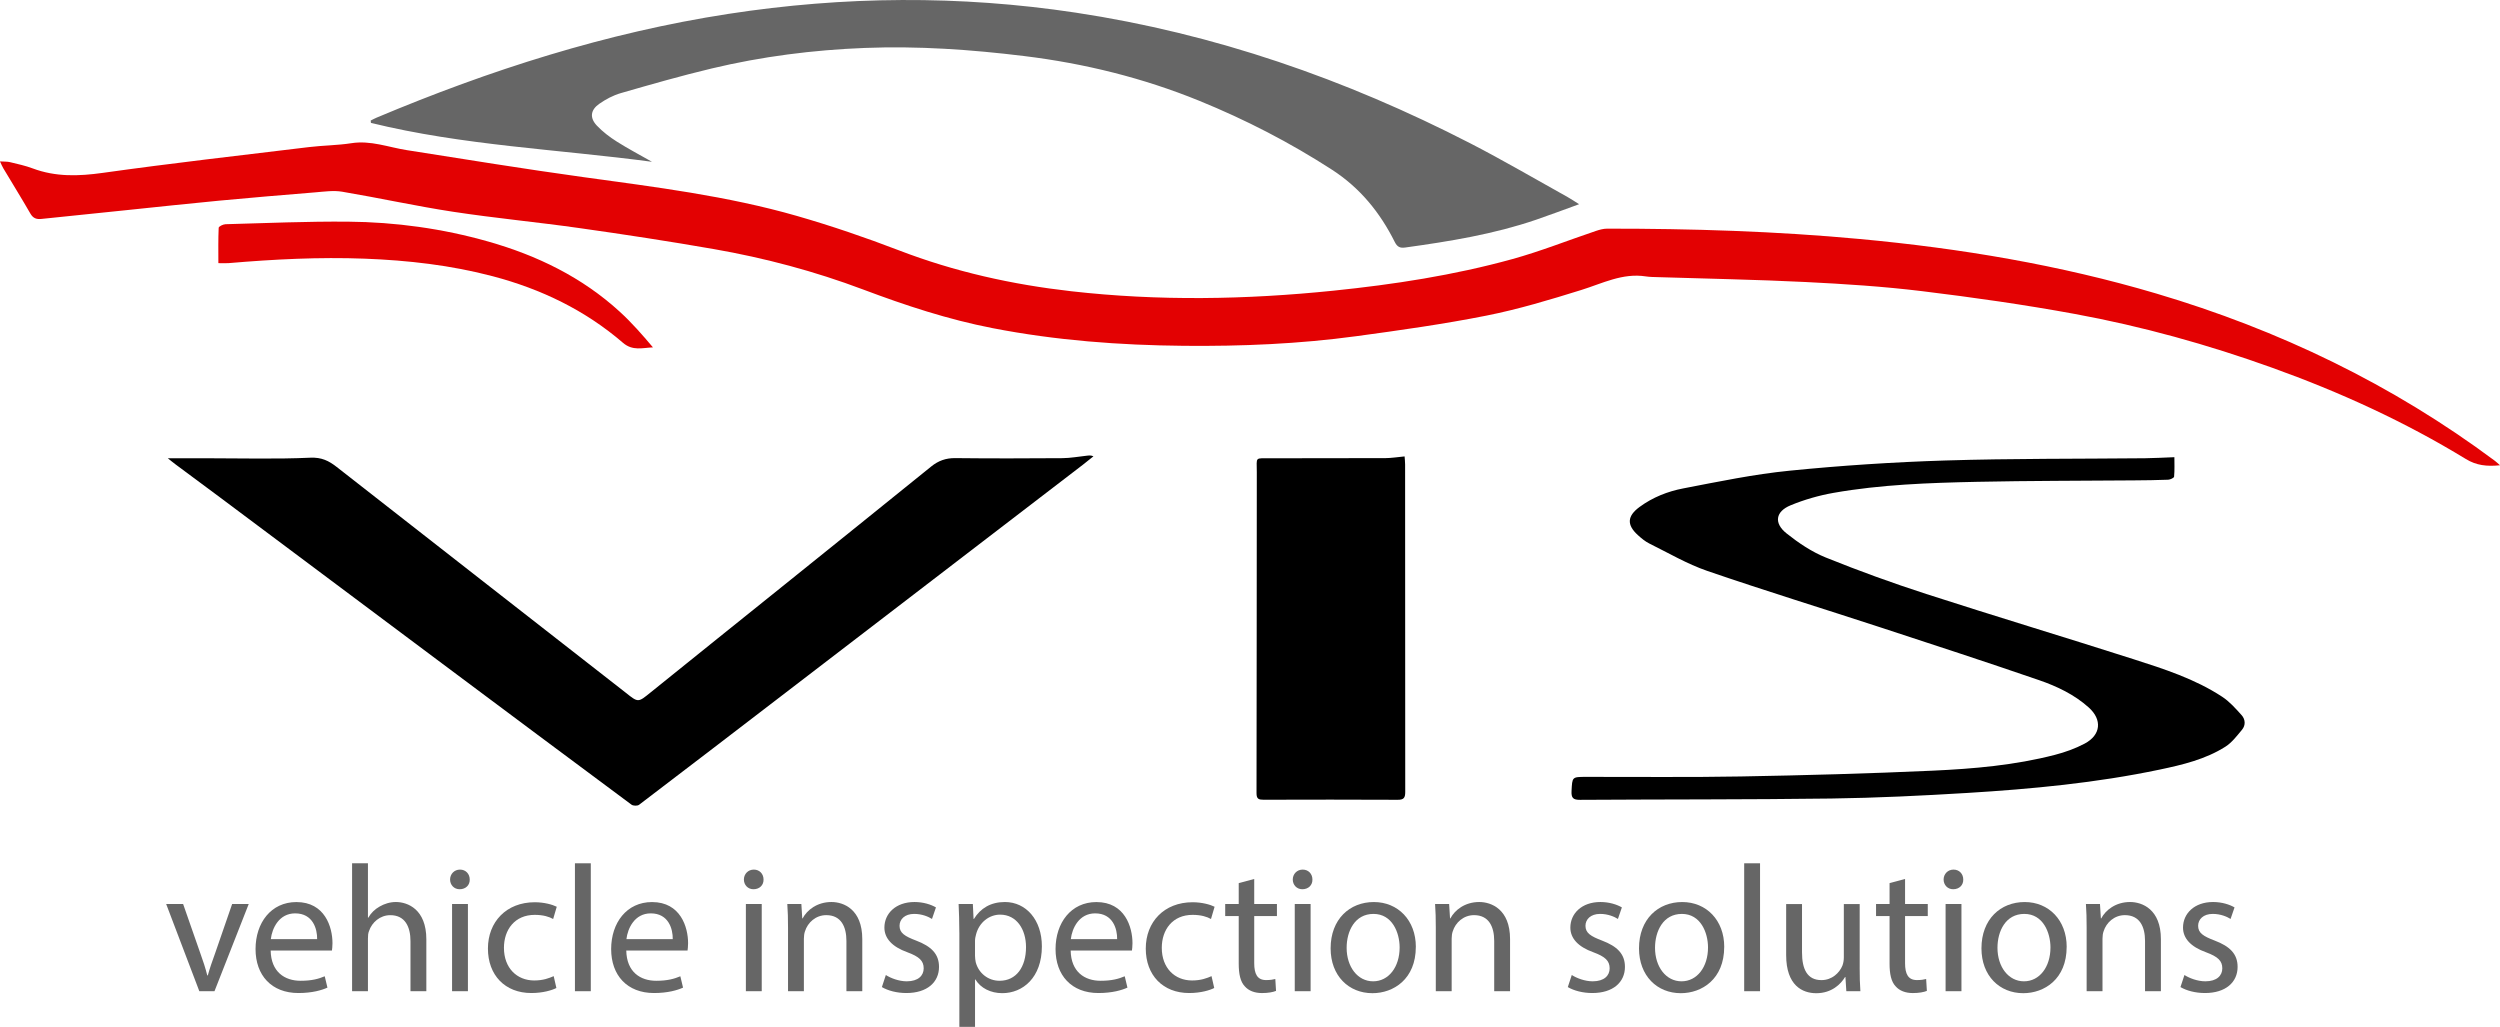 <?xml version="1.0" encoding="UTF-8"?><svg id="b" xmlns="http://www.w3.org/2000/svg" viewBox="0 0 970.94 398.82"><g id="c"><path d="M71.12,351.1l6.65,19.04c1.12,3.08,2.03,5.88,2.73,8.68h.21c.77-2.8,1.75-5.6,2.87-8.68l6.58-19.04h6.44l-13.3,33.87h-5.88l-12.88-33.87h6.58Z" style="fill:#666;"/><path d="M105.12,369.15c.14,8.33,5.46,11.76,11.62,11.76,4.41,0,7.07-.77,9.38-1.75l1.05,4.41c-2.17,.98-5.88,2.1-11.27,2.1-10.43,0-16.65-6.86-16.65-17.07s6.02-18.26,15.88-18.26c11.06,0,14,9.73,14,15.96,0,1.26-.14,2.24-.21,2.87h-23.79Zm18.05-4.41c.07-3.92-1.61-10.01-8.54-10.01-6.23,0-8.96,5.74-9.45,10.01h17.98Z" style="fill:#666;"/><path d="M136.74,335.28h6.16v21.13h.14c.98-1.75,2.52-3.29,4.41-4.34,1.82-1.05,3.99-1.75,6.3-1.75,4.55,0,11.83,2.8,11.83,14.49v20.15h-6.16v-19.45c0-5.46-2.03-10.08-7.84-10.08-3.99,0-7.14,2.8-8.26,6.16-.35,.84-.42,1.75-.42,2.94v20.43h-6.16v-49.68Z" style="fill:#666;"/><path d="M182.43,341.58c.07,2.1-1.47,3.78-3.92,3.78-2.17,0-3.71-1.68-3.71-3.78s1.61-3.85,3.85-3.85,3.78,1.68,3.78,3.85Zm-6.86,43.39v-33.87h6.16v33.87h-6.16Z" style="fill:#666;"/><path d="M216.09,383.71c-1.61,.84-5.18,1.96-9.73,1.96-10.22,0-16.86-6.93-16.86-17.28s7.14-17.98,18.19-17.98c3.64,0,6.86,.91,8.54,1.75l-1.4,4.76c-1.47-.84-3.78-1.61-7.14-1.61-7.77,0-11.97,5.74-11.97,12.81,0,7.84,5.04,12.67,11.76,12.67,3.5,0,5.81-.91,7.56-1.68l1.05,4.62Z" style="fill:#666;"/><path d="M223.29,335.28h6.16v49.68h-6.16v-49.68Z" style="fill:#666;"/><path d="M243.23,369.15c.14,8.33,5.46,11.76,11.62,11.76,4.41,0,7.07-.77,9.38-1.75l1.05,4.41c-2.17,.98-5.88,2.1-11.27,2.1-10.43,0-16.65-6.86-16.65-17.07s6.02-18.26,15.88-18.26c11.06,0,14,9.73,14,15.96,0,1.26-.14,2.24-.21,2.87h-23.79Zm18.05-4.41c.07-3.92-1.61-10.01-8.54-10.01-6.23,0-8.96,5.74-9.45,10.01h17.98Z" style="fill:#666;"/><path d="M296.54,341.58c.07,2.1-1.47,3.78-3.92,3.78-2.17,0-3.71-1.68-3.71-3.78s1.61-3.85,3.85-3.85,3.78,1.68,3.78,3.85Zm-6.86,43.39v-33.87h6.16v33.87h-6.16Z" style="fill:#666;"/><path d="M306.05,360.26c0-3.5-.07-6.37-.28-9.17h5.46l.35,5.6h.14c1.68-3.22,5.6-6.37,11.2-6.37,4.69,0,11.97,2.8,11.97,14.41v20.22h-6.16v-19.52c0-5.46-2.03-10.01-7.84-10.01-4.06,0-7.21,2.87-8.26,6.3-.28,.77-.42,1.82-.42,2.87v20.36h-6.16v-24.7Z" style="fill:#666;"/><path d="M344.04,378.67c1.82,1.19,5.04,2.45,8.12,2.45,4.48,0,6.58-2.24,6.58-5.04,0-2.94-1.75-4.55-6.3-6.23-6.09-2.17-8.96-5.53-8.96-9.59,0-5.46,4.41-9.94,11.69-9.94,3.43,0,6.44,.98,8.33,2.1l-1.54,4.48c-1.33-.84-3.78-1.96-6.93-1.96-3.64,0-5.67,2.1-5.67,4.62,0,2.8,2.03,4.06,6.44,5.74,5.88,2.24,8.89,5.18,8.89,10.22,0,5.95-4.62,10.15-12.67,10.15-3.71,0-7.14-.91-9.52-2.31l1.54-4.69Z" style="fill:#666;"/><path d="M372.58,362.15c0-4.34-.14-7.84-.28-11.06h5.53l.28,5.81h.14c2.52-4.13,6.51-6.58,12.04-6.58,8.19,0,14.35,6.93,14.35,17.21,0,12.18-7.42,18.19-15.39,18.19-4.48,0-8.4-1.96-10.43-5.32h-.14v18.4h-6.09v-36.67Zm6.09,9.03c0,.91,.14,1.75,.28,2.52,1.12,4.27,4.83,7.21,9.24,7.21,6.51,0,10.29-5.32,10.29-13.09,0-6.79-3.57-12.6-10.08-12.6-4.2,0-8.12,3.01-9.31,7.63-.21,.77-.42,1.68-.42,2.52v5.81Z" style="fill:#666;"/><path d="M415.82,369.15c.14,8.33,5.46,11.76,11.62,11.76,4.41,0,7.07-.77,9.38-1.75l1.05,4.41c-2.17,.98-5.88,2.1-11.27,2.1-10.43,0-16.65-6.86-16.65-17.07s6.02-18.26,15.88-18.26c11.06,0,14,9.73,14,15.96,0,1.26-.14,2.24-.21,2.87h-23.79Zm18.05-4.41c.07-3.92-1.61-10.01-8.54-10.01-6.23,0-8.96,5.74-9.45,10.01h17.98Z" style="fill:#666;"/><path d="M471.58,383.71c-1.61,.84-5.18,1.96-9.73,1.96-10.22,0-16.86-6.93-16.86-17.28s7.14-17.98,18.19-17.98c3.64,0,6.86,.91,8.54,1.75l-1.4,4.76c-1.47-.84-3.78-1.61-7.14-1.61-7.77,0-11.97,5.74-11.97,12.81,0,7.84,5.04,12.67,11.76,12.67,3.5,0,5.81-.91,7.56-1.68l1.05,4.62Z" style="fill:#666;"/><path d="M487.11,341.37v9.73h8.82v4.69h-8.82v18.27c0,4.2,1.19,6.58,4.62,6.58,1.61,0,2.8-.21,3.57-.42l.28,4.62c-1.19,.49-3.08,.84-5.46,.84-2.87,0-5.18-.91-6.65-2.59-1.75-1.82-2.38-4.83-2.38-8.82v-18.48h-5.25v-4.69h5.25v-8.12l6.02-1.61Z" style="fill:#666;"/><path d="M509.71,341.58c.07,2.1-1.47,3.78-3.92,3.78-2.17,0-3.71-1.68-3.71-3.78s1.61-3.85,3.85-3.85,3.78,1.68,3.78,3.85Zm-6.86,43.39v-33.87h6.16v33.87h-6.16Z" style="fill:#666;"/><path d="M549.87,367.75c0,12.53-8.68,17.98-16.86,17.98-9.17,0-16.23-6.72-16.23-17.42,0-11.33,7.42-17.98,16.79-17.98s16.31,7.07,16.31,17.42Zm-26.87,.35c0,7.42,4.27,13.02,10.29,13.02s10.29-5.53,10.29-13.16c0-5.74-2.87-13.02-10.15-13.02s-10.43,6.72-10.43,13.16Z" style="fill:#666;"/><path d="M557.63,360.26c0-3.5-.07-6.37-.28-9.17h5.46l.35,5.6h.14c1.68-3.22,5.6-6.37,11.2-6.37,4.69,0,11.97,2.8,11.97,14.41v20.22h-6.16v-19.52c0-5.46-2.03-10.01-7.84-10.01-4.06,0-7.21,2.87-8.26,6.3-.28,.77-.42,1.82-.42,2.87v20.36h-6.16v-24.7Z" style="fill:#666;"/><path d="M610.45,378.67c1.82,1.19,5.04,2.45,8.12,2.45,4.48,0,6.58-2.24,6.58-5.04,0-2.94-1.75-4.55-6.3-6.23-6.09-2.17-8.96-5.53-8.96-9.59,0-5.46,4.41-9.94,11.68-9.94,3.43,0,6.44,.98,8.33,2.1l-1.54,4.48c-1.33-.84-3.78-1.96-6.93-1.96-3.64,0-5.67,2.1-5.67,4.62,0,2.8,2.03,4.06,6.44,5.74,5.88,2.24,8.89,5.18,8.89,10.22,0,5.95-4.62,10.15-12.67,10.15-3.71,0-7.14-.91-9.52-2.31l1.54-4.69Z" style="fill:#666;"/><path d="M669.64,367.75c0,12.53-8.68,17.98-16.86,17.98-9.17,0-16.23-6.72-16.23-17.42,0-11.33,7.42-17.98,16.79-17.98s16.31,7.07,16.31,17.42Zm-26.87,.35c0,7.42,4.27,13.02,10.29,13.02s10.29-5.53,10.29-13.16c0-5.74-2.87-13.02-10.15-13.02s-10.43,6.72-10.43,13.16Z" style="fill:#666;"/><path d="M677.4,335.28h6.16v49.68h-6.16v-49.68Z" style="fill:#666;"/><path d="M722.25,375.73c0,3.5,.07,6.58,.28,9.24h-5.46l-.35-5.53h-.14c-1.61,2.73-5.18,6.3-11.19,6.3-5.32,0-11.69-2.94-11.69-14.83v-19.8h6.16v18.76c0,6.44,1.96,10.78,7.56,10.78,4.13,0,7-2.87,8.12-5.6,.35-.91,.56-2.03,.56-3.15v-20.78h6.16v24.63Z" style="fill:#666;"/><path d="M739.88,341.37v9.73h8.82v4.69h-8.82v18.27c0,4.2,1.19,6.58,4.62,6.58,1.61,0,2.8-.21,3.57-.42l.28,4.62c-1.19,.49-3.08,.84-5.46,.84-2.87,0-5.18-.91-6.65-2.59-1.75-1.82-2.38-4.83-2.38-8.82v-18.48h-5.25v-4.69h5.25v-8.12l6.02-1.61Z" style="fill:#666;"/><path d="M762.48,341.58c.07,2.1-1.47,3.78-3.92,3.78-2.17,0-3.71-1.68-3.71-3.78s1.61-3.85,3.85-3.85,3.78,1.68,3.78,3.85Zm-6.86,43.39v-33.87h6.16v33.87h-6.16Z" style="fill:#666;"/><path d="M802.64,367.75c0,12.53-8.68,17.98-16.86,17.98-9.17,0-16.23-6.72-16.23-17.42,0-11.33,7.42-17.98,16.79-17.98s16.31,7.07,16.31,17.42Zm-26.87,.35c0,7.42,4.27,13.02,10.29,13.02s10.29-5.53,10.29-13.16c0-5.74-2.87-13.02-10.15-13.02s-10.43,6.72-10.43,13.16Z" style="fill:#666;"/><path d="M810.4,360.26c0-3.5-.07-6.37-.28-9.17h5.46l.35,5.6h.14c1.68-3.22,5.6-6.37,11.2-6.37,4.69,0,11.97,2.8,11.97,14.41v20.22h-6.16v-19.52c0-5.46-2.03-10.01-7.84-10.01-4.06,0-7.21,2.87-8.26,6.3-.28,.77-.42,1.82-.42,2.87v20.36h-6.16v-24.7Z" style="fill:#666;"/><path d="M848.39,378.67c1.82,1.19,5.04,2.45,8.12,2.45,4.48,0,6.58-2.24,6.58-5.04,0-2.94-1.75-4.55-6.3-6.23-6.09-2.17-8.96-5.53-8.96-9.59,0-5.46,4.41-9.94,11.68-9.94,3.43,0,6.44,.98,8.33,2.1l-1.54,4.48c-1.33-.84-3.78-1.96-6.93-1.96-3.64,0-5.67,2.1-5.67,4.62,0,2.8,2.03,4.06,6.44,5.74,5.88,2.24,8.89,5.18,8.89,10.22,0,5.95-4.62,10.15-12.67,10.15-3.71,0-7.14-.91-9.52-2.31l1.54-4.69Z" style="fill:#666;"/><path d="M970.94,180.7c-5.08,.52-9.16,.08-13.27-2.43-23.79-14.54-49.03-26.05-75.27-35.47-24.99-8.98-50.52-16.08-76.6-20.87-19.66-3.61-39.49-6.43-59.33-8.85-15.01-1.83-30.15-2.8-45.26-3.55-19.09-.95-38.21-1.28-57.32-1.89-1.57-.05-3.15-.05-4.7-.29-9.04-1.4-16.83,2.72-25.07,5.28-12.14,3.78-24.38,7.48-36.83,9.95-16.72,3.32-33.64,5.7-50.54,7.99-22.17,3.01-44.51,3.95-66.88,3.74-24.96-.23-49.78-2.08-74.35-6.86-17.3-3.36-33.88-8.83-50.32-15.02-18.78-7.07-38.15-12.23-57.92-15.68-17.36-3.03-34.78-5.69-52.23-8.16-16.35-2.32-32.81-3.86-49.14-6.35-14.4-2.2-28.65-5.36-43.02-7.78-3.38-.57-6.98-.03-10.46,.25-12.42,1.01-24.83,2.05-37.24,3.22-11.94,1.13-23.86,2.43-35.78,3.66-11.1,1.14-22.21,2.26-33.3,3.44-1.95,.21-3.26-.25-4.31-2.08-3.41-5.92-7.01-11.73-10.52-17.6-.41-.68-.7-1.43-1.29-2.66,1.64,.11,2.81,.03,3.9,.29,2.96,.72,5.97,1.36,8.81,2.43,8.94,3.35,17.86,3.05,27.24,1.73,26.61-3.74,53.31-6.77,79.99-10,5.5-.67,11.09-.67,16.55-1.52,7.51-1.18,14.39,1.58,21.55,2.7,22.8,3.58,45.59,7.3,68.45,10.46,27.91,3.86,55.91,7.29,83.06,15.1,13.38,3.85,26.6,8.37,39.6,13.36,21.64,8.32,43.99,13.28,66.93,15.88,33.94,3.85,67.87,3.26,101.79-.22,23.47-2.41,46.75-5.98,69.5-12.27,11-3.04,21.67-7.3,32.51-10.95,1.37-.46,2.84-.86,4.27-.87,32.81-.02,65.6,.99,98.28,4.03,38.98,3.62,77.47,10.04,115.08,21.18,47.56,14.09,91.6,35.27,131.45,64.96,.57,.42,1.07,.92,2,1.73Z" style="fill:#e30102;"/><path d="M65.2,177.98c5.21,0,10.45,0,15.68,0,13.21,0,26.44,.38,39.63-.22,4.38-.2,7.19,1.2,10.27,3.61,37.32,29.21,74.7,58.35,112.06,87.52,.07,.06,.15,.11,.22,.17,4.84,3.88,4.77,3.78,9.57-.1,17.32-13.99,34.69-27.9,52.04-41.86,19-15.29,38.01-30.56,56.96-45.9,2.8-2.27,5.72-3.32,9.37-3.28,13.86,.16,27.72,.12,41.58,.02,3.2-.02,6.4-.63,9.6-.97,.76-.08,1.51-.19,2.49,.25-1.33,1.06-2.65,2.15-4,3.19-38.56,29.57-77.12,59.14-115.68,88.71-18.91,14.5-37.82,29.01-56.79,43.44-.63,.48-2.28,.44-2.94-.05-24.48-18.17-48.91-36.41-73.33-54.66-28.86-21.57-57.7-43.16-86.56-64.73-5.7-4.26-11.43-8.47-17.13-12.72-1.16-.86-2.27-1.79-3.03-2.4Z"/><path d="M253.23,62.84c-36.43-4.87-73.34-6.31-109.17-15.11-.03-.31-.06-.61-.09-.92,.76-.38,1.51-.79,2.29-1.12C190.27,27.18,235.47,12.71,282.78,5.41c44.97-6.94,89.96-7.3,134.99-.5,53.97,8.16,104.79,25.83,153.19,50.72,12.81,6.59,25.24,13.89,37.84,20.89,1.35,.75,2.63,1.63,4.49,2.79-5.92,2.14-11.26,4.17-16.65,6.01-16.52,5.65-33.65,8.42-50.87,10.81-1.98,.28-3.1-.18-4.09-2.17-5.7-11.43-13.5-21.02-24.39-28.06-16.35-10.57-33.56-19.44-51.56-26.77-21.85-8.89-44.53-14.49-67.96-17.36-20.58-2.52-41.19-3.96-61.91-3.15-20.06,.78-39.94,3.31-59.48,7.98-11.85,2.83-23.57,6.19-35.28,9.57-2.95,.85-5.84,2.39-8.37,4.16-3.44,2.41-3.77,5.46-.9,8.48,2.26,2.38,4.96,4.43,7.74,6.19,4.43,2.8,9.09,5.25,13.65,7.84Z" style="fill:#666;"/><path d="M844.48,177.56c0,2.3,.12,4.95-.11,7.56-.04,.48-1.48,1.15-2.3,1.19-4.43,.18-8.86,.22-13.29,.26-20.32,.17-40.65,.13-60.96,.56-18.65,.4-37.32,1.04-55.73,4.29-5.67,1-11.35,2.63-16.67,4.83-5.86,2.42-6.56,6.93-1.59,10.89,4.64,3.7,9.78,7.17,15.25,9.38,12.83,5.18,25.87,9.91,39.03,14.17,26.72,8.64,53.61,16.72,80.35,25.28,11.95,3.83,23.99,7.68,34.6,14.65,2.85,1.87,5.23,4.57,7.54,7.14,1.45,1.62,1.61,3.9,.15,5.65-1.97,2.37-3.93,4.98-6.46,6.59-7.76,4.92-16.64,7.02-25.5,8.89-24.64,5.18-49.66,7.54-74.74,9.07-17.6,1.07-35.22,1.93-52.85,2.17-32.52,.43-65.04,.3-97.56,.51-2.72,.02-3.43-.79-3.29-3.44,.29-5.44,.14-5.47,5.6-5.48,20.05-.04,40.11,.21,60.15-.16,24.84-.45,49.68-1.12,74.49-2.25,15.95-.73,31.92-2.11,47.47-6.14,3.99-1.03,7.98-2.46,11.61-4.39,6.28-3.34,6.85-9.26,1.54-14.02-5.59-5.01-12.34-8.22-19.32-10.62-20.42-7.02-40.95-13.74-61.47-20.45-22.45-7.35-45.04-14.29-67.38-21.97-7.79-2.68-15.05-6.96-22.48-10.63-1.63-.81-3.1-2.04-4.45-3.27-4.43-4.03-4.12-7.42,.67-10.94,5.11-3.75,10.92-6.04,16.98-7.2,13.68-2.63,27.39-5.49,41.22-6.87,20.11-2.01,40.33-3.34,60.53-3.97,25.85-.8,51.73-.61,77.59-.87,3.55-.04,7.1-.25,11.38-.41Z"/><path d="M545.51,177.27c.07,1,.2,2.07,.2,3.15,.01,42.39,0,84.78,.05,127.17,0,2.23-.55,3.05-2.91,3.03-17.36-.09-34.72-.07-52.09-.02-1.86,0-2.77-.26-2.76-2.55,.09-41.56,.06-83.12,.11-124.68,0-6.14-.95-5.34,5.5-5.38,14.78-.09,29.55,0,44.33-.06,2.43-.01,4.86-.42,7.58-.67Z"/><path d="M84.81,102.21c0-4.74-.09-9.24,.12-13.74,.02-.52,1.71-1.36,2.65-1.39,15.87-.43,31.75-1.13,47.62-.99,18.43,.16,36.64,2.67,54.42,7.72,18.99,5.4,36.41,13.84,51.09,27.26,4.61,4.21,8.75,8.94,12.88,13.84-4.1,.17-7.87,1.47-11.65-1.78-14.71-12.67-31.8-20.89-50.51-25.83-16.32-4.31-32.95-6.2-49.79-6.84-17.66-.67-35.24,.23-52.82,1.73-1.18,.1-2.38,.01-4.01,.01Z" style="fill:#e30102;"/></g></svg>